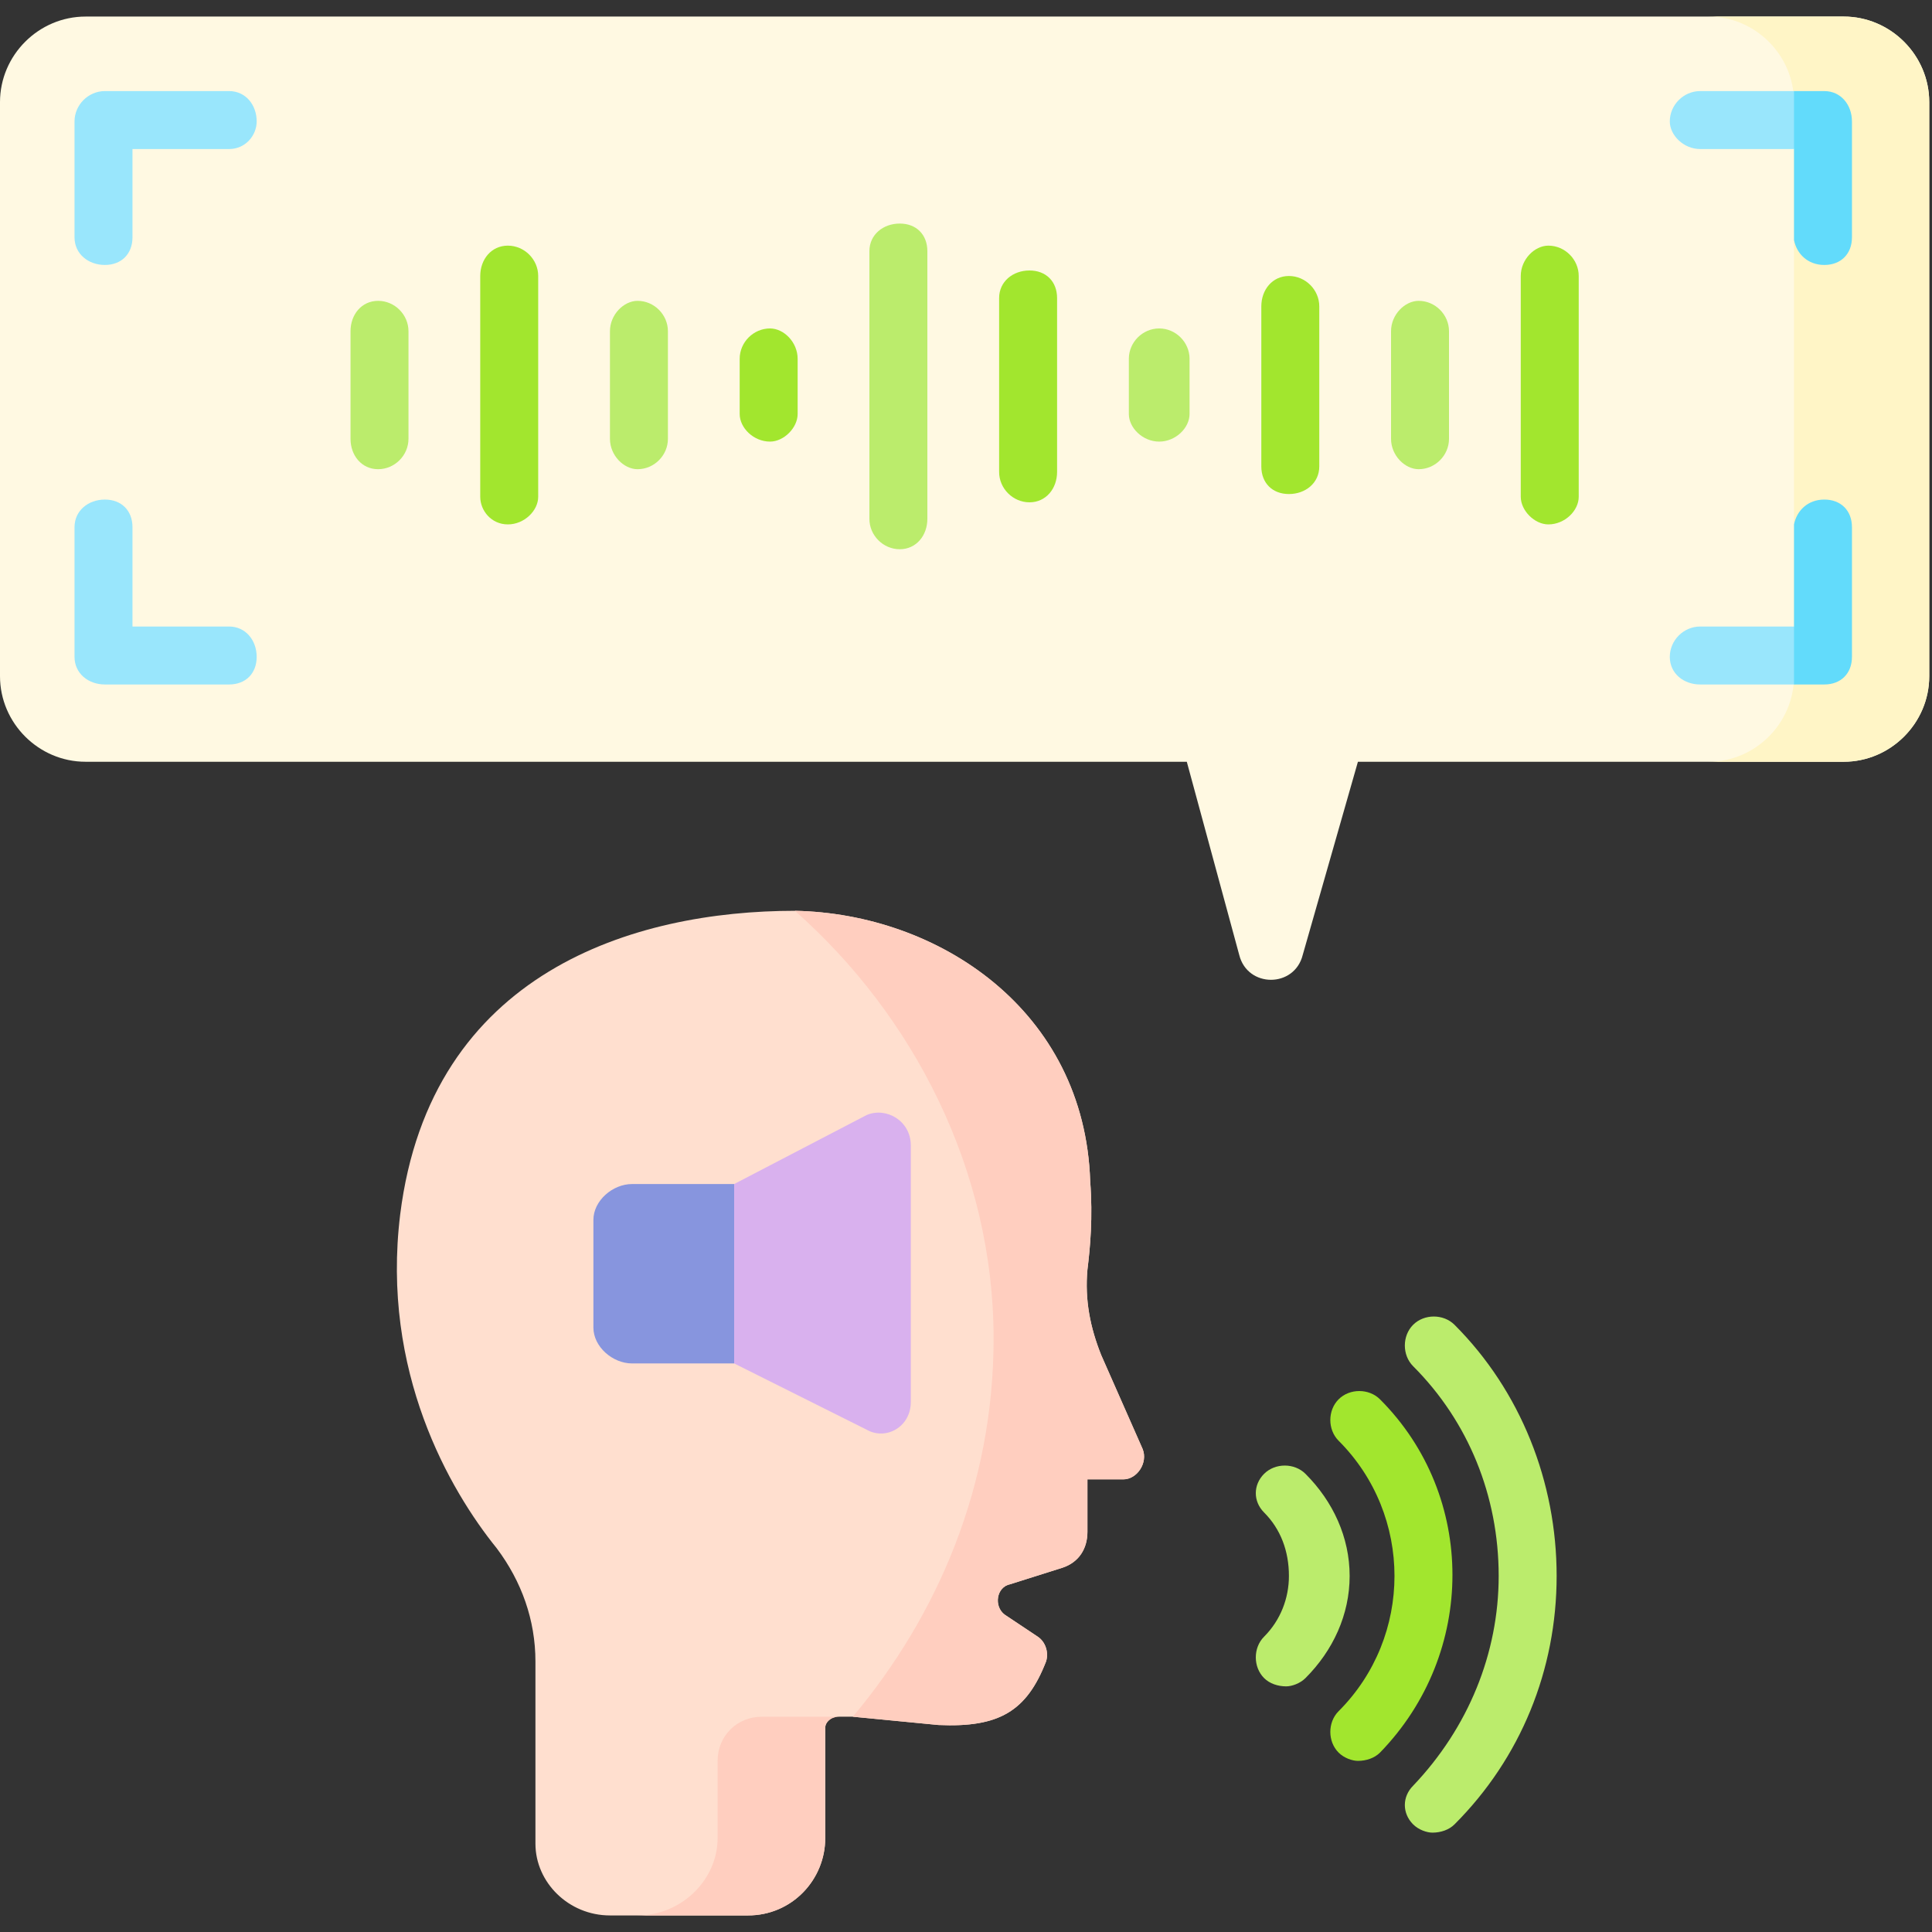 <svg version="1.2" xmlns="http://www.w3.org/2000/svg" viewBox="0 0 70 70" width="70" height="70"><rect x="0" y="0" width="70" height="70" fill="#333333" stroke="none"/><style>.a{fill:#ffdfcf}.b{fill:#ffcebf}.c{fill:#8795de}.d{fill:#d9b1ee}.e{fill:#fff9e2}.f{fill:#fff5c6}.g{fill:#bbec6c}.h{fill:#a2e62e}.i{fill:#99e6fc}.j{fill:#62dbfb}</style><path class="a" d="m40.7 53.6h-1.3v1.9c0 0.6-0.3 1.1-0.9 1.3l-1.9 0.6c-0.5 0.1-0.6 0.8-0.2 1.1l1.2 0.8c0.3 0.2 0.4 0.6 0.3 0.9-0.7 1.8-1.7 2.4-3.9 2.3l-3.1-0.3h-0.5q0 0 0 0c-0.3 0-0.5 0.2-0.5 0.4v4c0 1.5-1.2 2.8-2.8 2.8h-5c-1.5 0-2.7-1.2-2.7-2.6v-6.6c0-1.5-0.5-2.9-1.4-4.1-1.7-2.1-4.2-6.4-3.5-12.1 1.1-8.8 8.5-11 14.3-11 5.2 0.1 10.5 3.6 10.7 9.8 0.1 1.3 0 2.4-0.1 3.2-0.1 1.1 0.1 2.1 0.5 3.1l1.5 3.4c0.2 0.5-0.2 1.1-0.7 1.1z"/><path class="b" d="m30.4 62.2c-0.3 0-0.5 0.2-0.5 0.4v4c0 1.5-1.2 2.8-2.8 2.8h-4c1.6 0 2.9-1.3 2.9-2.8v-2.8c0-0.9 0.7-1.6 1.6-1.6z"/><path class="b" d="m40.7 53.6h-1.3v1.9c0 0.6-0.3 1.1-0.9 1.3l-1.9 0.6c-0.5 0.1-0.6 0.8-0.2 1.1l1.2 0.8c0.3 0.2 0.4 0.6 0.3 0.9-0.7 1.8-1.7 2.4-3.9 2.3l-3.1-0.3c3.1-3.7 5.1-8.4 5.1-13.7 0-6.1-2.9-11.7-7.2-15.5 5.2 0.1 10.5 3.6 10.7 9.8 0.1 1.3 0 2.4-0.1 3.2-0.1 1.1 0.1 2.1 0.5 3.1l1.5 3.4c0.2 0.5-0.2 1.1-0.7 1.1z"/><path class="c" d="m26.6 49.4h-3.7c-0.7 0-1.4-0.6-1.4-1.3v-3.9c0-0.7 0.7-1.3 1.4-1.3h3.7l0.9 3.2z"/><path class="d" d="m26.6 49.4l4.8 2.4c0.7 0.4 1.6-0.1 1.6-1v-9.3c0-0.9-0.9-1.4-1.6-1.1l-4.8 2.5z"/><path class="e" d="m66.8 0.6h-63.7c-1.7 0-3.1 1.4-3.1 3.1v20.8c0 1.7 1.4 3.1 3.1 3.1h39.9l1.9 7c0.3 1.2 2 1.2 2.3 0l2-7h17.6c1.7 0 3.1-1.4 3.1-3.1v-20.8c0-1.7-1.4-3.1-3.1-3.1z"/><path class="f" d="m69.9 3.7v20.8c0 1.7-1.4 3.1-3.1 3.1h-4.9c1.7 0 3.1-1.4 3.1-3.1v-20.8c0-1.7-1.4-3.1-3.1-3.1h4.9c1.7 0 3.1 1.4 3.1 3.1z"/><path class="g" d="m46.6 61.1c-0.3 0-0.6-0.1-0.8-0.3-0.4-0.4-0.4-1.1 0-1.5 0.6-0.6 0.9-1.4 0.9-2.2 0-0.9-0.3-1.7-0.9-2.3-0.4-0.4-0.4-1 0-1.4 0.4-0.4 1.1-0.4 1.5 0 1 1 1.6 2.3 1.6 3.7 0 1.4-0.6 2.7-1.6 3.7-0.2 0.2-0.5 0.3-0.7 0.3z"/><path class="g" d="m51.9 66.4c-0.2 0-0.5-0.1-0.7-0.3-0.4-0.4-0.4-1 0-1.4 2-2.1 3.1-4.8 3.1-7.6 0-2.9-1.1-5.6-3.1-7.6-0.4-0.4-0.4-1.1 0-1.5 0.4-0.4 1.1-0.4 1.5 0 2.4 2.4 3.7 5.7 3.7 9.1 0 3.4-1.3 6.6-3.7 9-0.2 0.2-0.5 0.3-0.8 0.3z"/><path class="h" d="m49.2 63.8c-0.2 0-0.5-0.1-0.7-0.3-0.4-0.4-0.4-1.1 0-1.5 2.7-2.7 2.7-7.1 0-9.8-0.4-0.4-0.4-1.1 0-1.5 0.4-0.4 1.1-0.4 1.5 0 3.5 3.5 3.5 9.2 0 12.8-0.2 0.2-0.5 0.3-0.8 0.3z"/><path class="i" d="m3.8 9.6c-0.6 0-1.1-0.4-1.1-1v-4.2c0-0.6 0.5-1.1 1.1-1.1h4.5c0.6 0 1 0.5 1 1.1 0 0.5-0.4 1-1 1h-3.5v3.2c0 0.6-0.4 1-1 1z"/><path class="i" d="m8.3 24.8h-4.5c-0.6 0-1.1-0.4-1.1-1v-4.7c0-0.6 0.5-1 1.1-1 0.6 0 1 0.4 1 1v3.6h3.5c0.6 0 1 0.5 1 1.1 0 0.6-0.4 1-1 1z"/><path class="i" d="m65.7 4.4l-0.7 1h-3.4c-0.6 0-1.1-0.5-1.1-1 0-0.6 0.5-1.1 1.1-1.1h3.4c0 0 0.7 0.5 0.7 1.1z"/><path class="i" d="m66.1 23.8c0 0.6-1.1 1-1.1 1h-3.4c-0.6 0-1.1-0.4-1.1-1 0-0.6 0.5-1.1 1.1-1.1h3.4z"/><path class="j" d="m67.1 4.4v4.2c0 0.6-0.4 1-1 1-0.6 0-1-0.4-1.1-0.9v-5q0-0.2 0-0.4h1.1c0.6 0 1 0.5 1 1.1z"/><path class="j" d="m67.1 19.1v4.7c0 0.6-0.4 1-1 1h-1.1q0-0.1 0-0.3v-5.5c0.1-0.5 0.5-0.9 1.1-0.9 0.6 0 1 0.4 1 1z"/><path class="g" d="m13.7 17c-0.6 0-1-0.5-1-1.1v-3.9c0-0.6 0.4-1.1 1-1.1 0.6 0 1.1 0.5 1.1 1.1v3.9c0 0.6-0.5 1.1-1.1 1.1z"/><path class="h" d="m18.4 19c-0.6 0-1-0.5-1-1v-8c0-0.6 0.4-1.1 1-1.1 0.6 0 1.1 0.5 1.1 1.1v8c0 0.5-0.5 1-1.1 1z"/><path class="g" d="m23.1 17c-0.5 0-1-0.5-1-1.1v-3.9c0-0.6 0.5-1.1 1-1.1 0.6 0 1.1 0.5 1.1 1.1v3.9c0 0.6-0.5 1.1-1.1 1.1z"/><path class="h" d="m27.9 16c-0.6 0-1.1-0.5-1.1-1v-2c0-0.6 0.5-1.1 1.1-1.1 0.5 0 1 0.5 1 1.1v2c0 0.5-0.5 1-1 1z"/><path class="g" d="m32.6 19.9c-0.6 0-1.1-0.5-1.1-1.1v-9.7c0-0.6 0.5-1 1.1-1 0.6 0 1 0.4 1 1v9.7c0 0.6-0.4 1.1-1 1.1z"/><path class="h" d="m37.3 18.2c-0.6 0-1.1-0.5-1.1-1.1v-6.3c0-0.6 0.5-1 1.1-1 0.6 0 1 0.4 1 1v6.3c0 0.6-0.4 1.1-1 1.1z"/><path class="g" d="m42 16c-0.6 0-1.1-0.5-1.1-1v-2c0-0.6 0.5-1.1 1.1-1.1 0.6 0 1.1 0.5 1.1 1.1v2c0 0.5-0.5 1-1.1 1z"/><path class="h" d="m46.7 17.9c-0.6 0-1-0.4-1-1v-5.8c0-0.6 0.4-1.1 1-1.1 0.6 0 1.1 0.5 1.1 1.1v5.8c0 0.6-0.5 1-1.1 1z"/><path class="g" d="m51.4 17c-0.5 0-1-0.5-1-1.1v-3.9c0-0.6 0.5-1.1 1-1.1 0.6 0 1.1 0.5 1.1 1.1v3.9c0 0.6-0.5 1.1-1.1 1.1z"/><path class="h" d="m56.1 19c-0.5 0-1-0.5-1-1v-8c0-0.6 0.5-1.1 1-1.1 0.6 0 1.1 0.5 1.1 1.1v8c0 0.5-0.5 1-1.1 1z"/></svg>